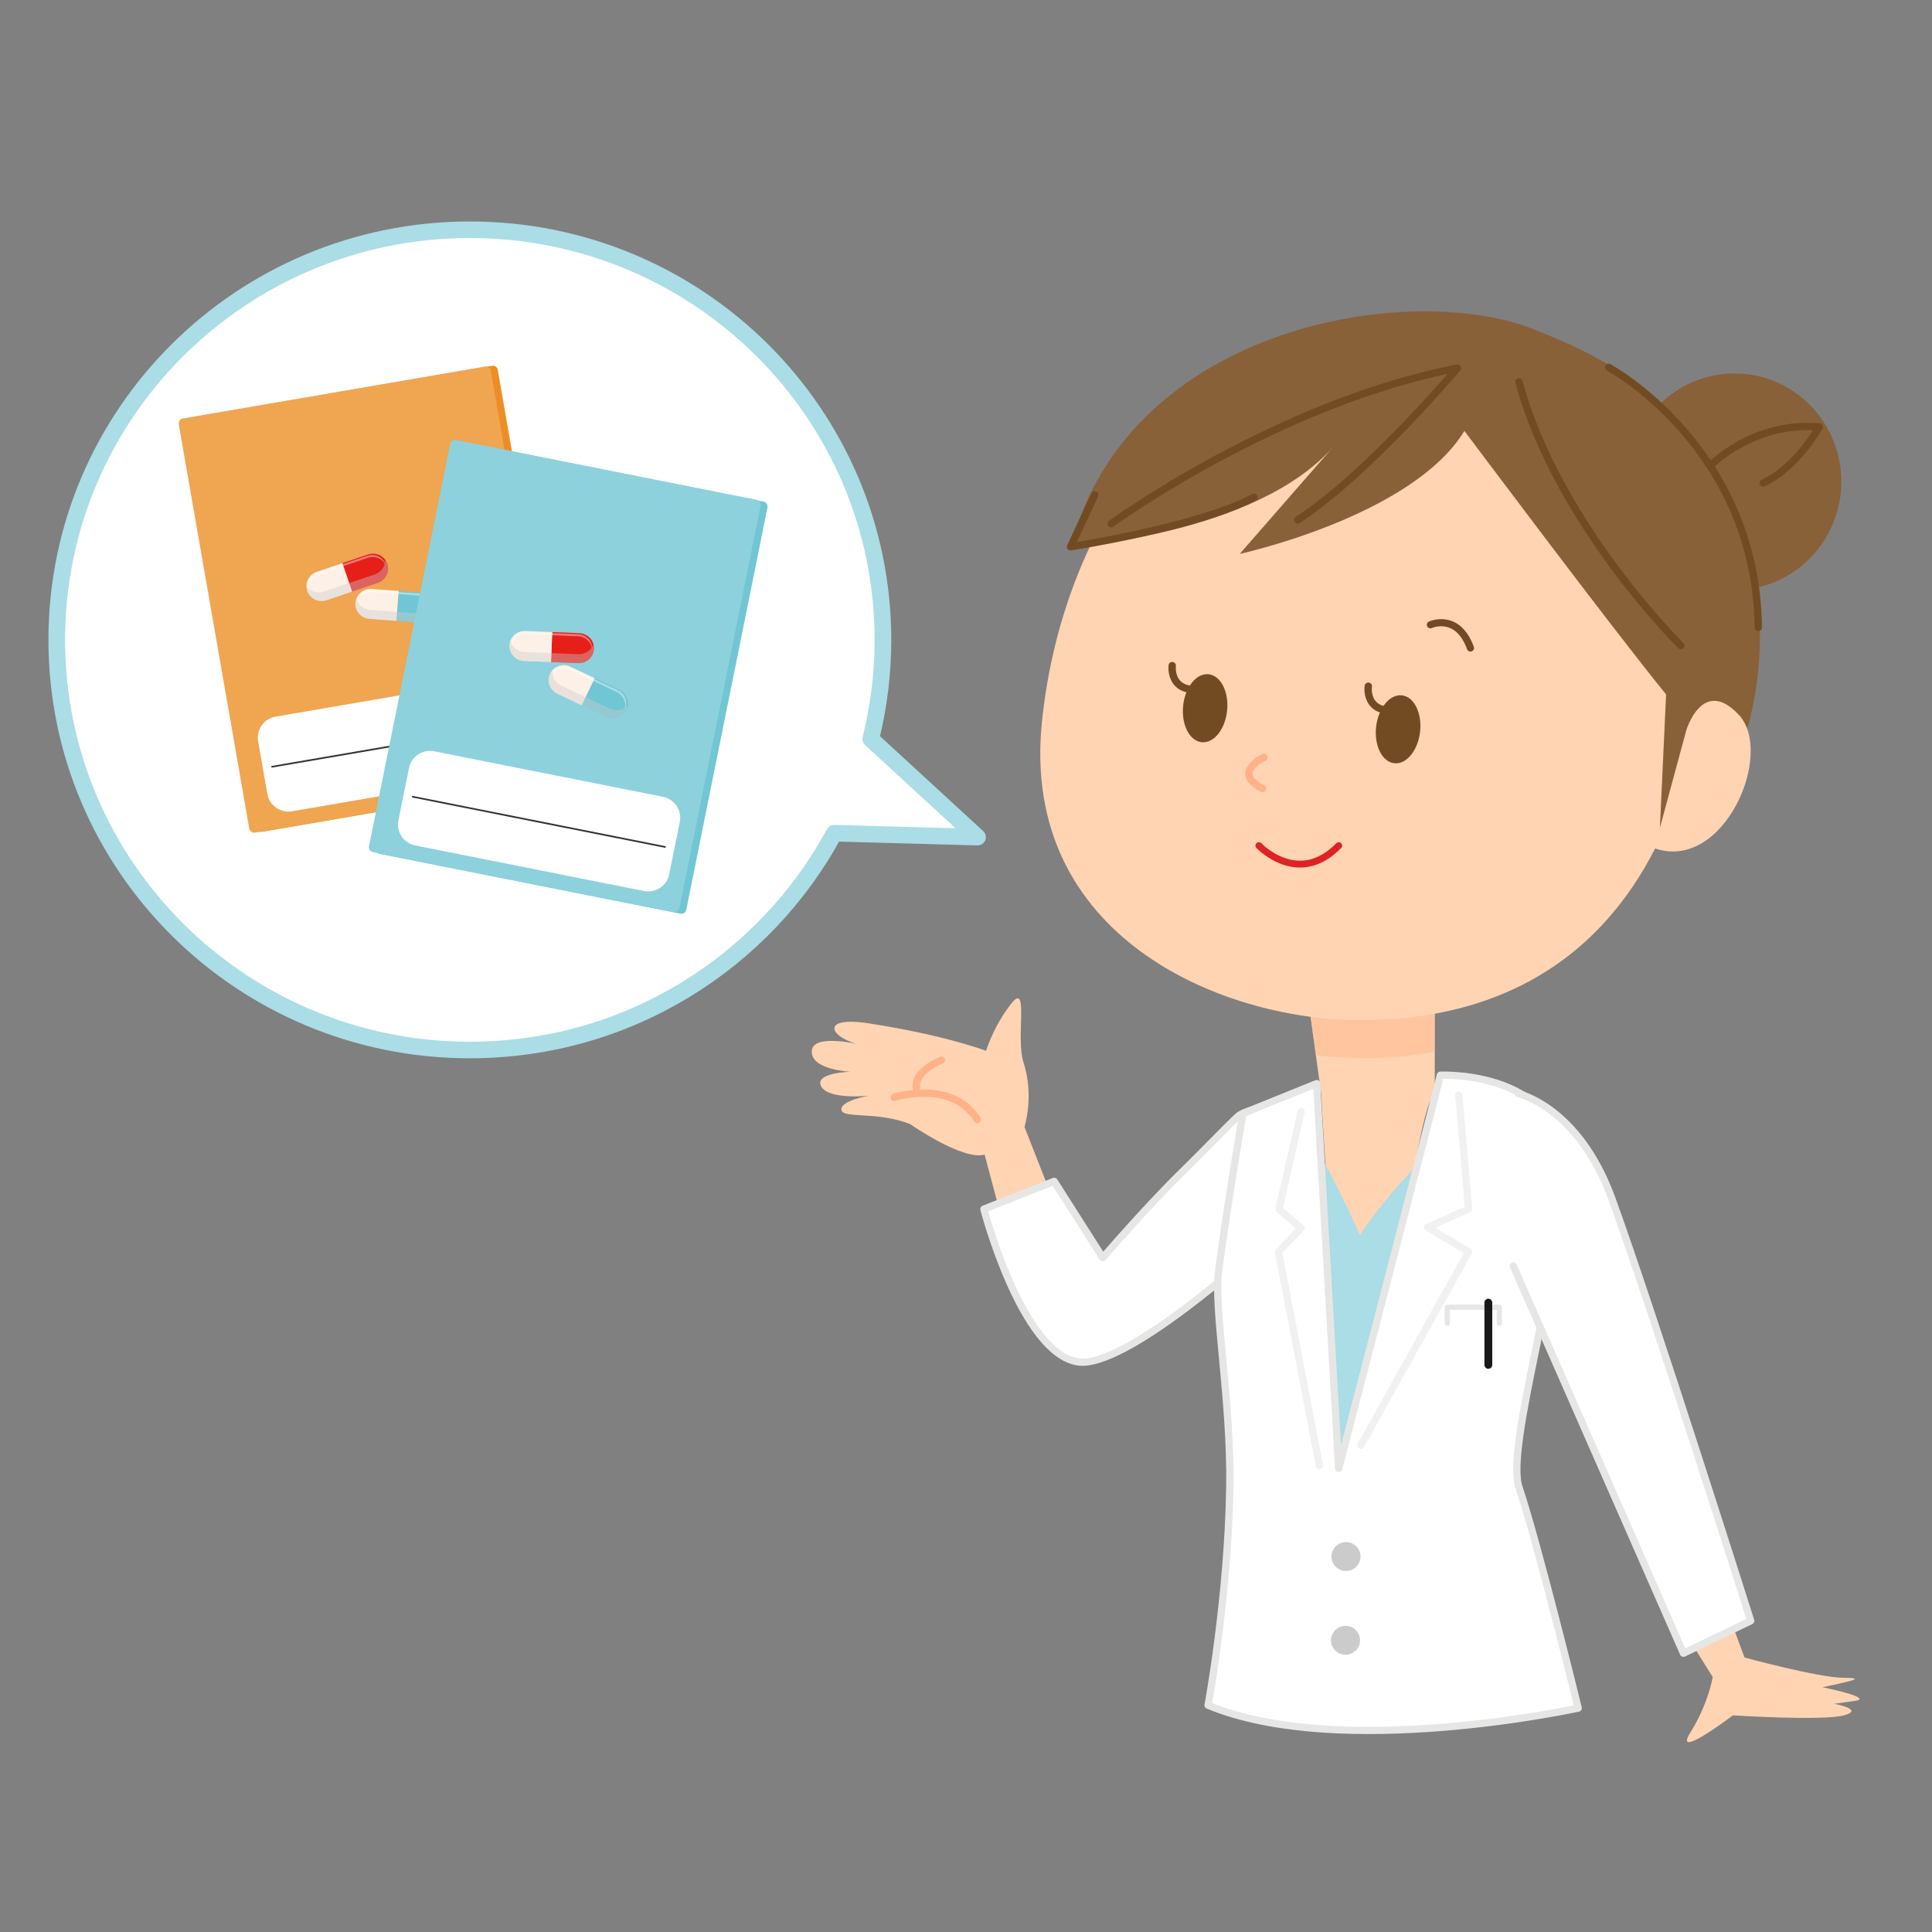<?xml version="1.0" encoding="UTF-8" standalone="no"?>
<!-- Created with Inkscape (http://www.inkscape.org/) -->

<svg
   xmlns:dc="http://purl.org/dc/elements/1.1/"
   xmlns:cc="http://creativecommons.org/ns#"
   xmlns:rdf="http://www.w3.org/1999/02/22-rdf-syntax-ns#"
   xmlns:svg="http://www.w3.org/2000/svg"
   xmlns="http://www.w3.org/2000/svg"
   xmlns:sodipodi="http://sodipodi.sourceforge.net/DTD/sodipodi-0.dtd"
   xmlns:inkscape="http://www.inkscape.org/namespaces/inkscape"
   width="210mm"
   height="210mm"
   viewBox="0 0 744.094 744.094"
   id="svg11260"
   version="1.1"
   inkscape:version="0.91 r13725"
   sodipodi:docname="medical-instructor.svg">
  <rect x="0" y="0" width="744.094" height="744.094" fill="#808080" stroke="none"/>
  <defs
     id="defs11262">
    <clipPath
       id="clipPath11282"
       clipPathUnits="userSpaceOnUse">
      <path
         inkscape:connector-curvature="0"
         id="path11284"
         d="m 0,1200 1600,0 L 1600,0 0,0 0,1200 Z" />
    </clipPath>
    <clipPath
       id="clipPath11346"
       clipPathUnits="userSpaceOnUse">
      <path
         inkscape:connector-curvature="0"
         id="path11348"
         d="m 314.693,898.896 53.307,0 0,-25.242 -53.307,0 0,25.242 z" />
    </clipPath>
    <clipPath
       id="clipPath11362"
       clipPathUnits="userSpaceOnUse">
      <path
         inkscape:connector-curvature="0"
         id="path11364"
         d="m 313.446,895.711 56.182,0 0,-28.655 -56.182,0 0,28.655 z" />
    </clipPath>
    <clipPath
       id="clipPath11386"
       clipPathUnits="userSpaceOnUse">
      <path
         inkscape:connector-curvature="0"
         id="path11388"
         d="m 348.462,874.657 55.469,0 0,-13.621 -55.469,0 0,13.621 z" />
    </clipPath>
    <clipPath
       id="clipPath11402"
       clipPathUnits="userSpaceOnUse">
      <path
         inkscape:connector-curvature="0"
         id="path11404"
         d="m 347.117,868.984 58.058,0 0,-17.085 -58.058,0 0,17.085 z" />
    </clipPath>
    <clipPath
       id="clipPath11474"
       clipPathUnits="userSpaceOnUse">
      <path
         inkscape:connector-curvature="0"
         id="path11476"
         d="m 454.402,845.519 55.543,0 0,-12.058 -55.543,0 0,12.058 z" />
    </clipPath>
    <clipPath
       id="clipPath11490"
       clipPathUnits="userSpaceOnUse">
      <path
         inkscape:connector-curvature="0"
         id="path11492"
         d="m 453.108,839.482 58.13,0 0,-15.482 -58.13,0 0,15.482 z" />
    </clipPath>
    <clipPath
       id="clipPath11514"
       clipPathUnits="userSpaceOnUse">
      <path
         inkscape:connector-curvature="0"
         id="path11516"
         d="m 481.893,821.614 51.473,0 0,-29.834 -51.473,0 0,29.834 z" />
    </clipPath>
    <clipPath
       id="clipPath11530"
       clipPathUnits="userSpaceOnUse">
      <path
         inkscape:connector-curvature="0"
         id="path11532"
         d="m 480.034,819.393 54.461,0 0,-33.542 -54.461,0 0,33.542 z" />
    </clipPath>
    <clipPath
       id="clipPath11590"
       clipPathUnits="userSpaceOnUse">
      <path
         inkscape:connector-curvature="0"
         id="path11592"
         d="m 1002.07,618.354 87.42,0 0,-68.04 -87.42,0 0,68.04 z" />
    </clipPath>
    <clipPath
       id="clipPath11642"
       clipPathUnits="userSpaceOnUse">
      <path
         inkscape:connector-curvature="0"
         id="path11644"
         d="m 1062.04,787.936 114.1,0 0,-114.107 -114.1,0 0,114.107 z" />
    </clipPath>
    <clipPath
       id="clipPath11646"
       clipPathUnits="userSpaceOnUse">
      <path
         inkscape:connector-curvature="0"
         id="path11648"
         d="m 1176.082,728.262 c 1.447,31.476 -22.895,58.165 -54.371,59.612 -31.476,1.448 -58.165,-22.895 -59.612,-54.371 -1.447,-31.476 22.896,-58.165 54.371,-59.612 31.476,-1.448 58.165,22.895 59.612,54.371" />
    </clipPath>
    <radialGradient
       id="radialGradient11654"
       spreadMethod="pad"
       gradientTransform="matrix(56.992,-2.619,-2.619,-56.992,1119.091,730.883)"
       gradientUnits="userSpaceOnUse"
       r="1"
       cy="0"
       cx="0"
       fy="0"
       fx="0">
      <stop
         id="stop11656"
         offset="0"
         style="stop-opacity:1;stop-color:#ffffff" />
      <stop
         id="stop11658"
         offset="1"
         style="stop-opacity:0;stop-color:#ffffff" />
    </radialGradient>
    <mask
       id="mask11660"
       height="1"
       width="1"
       y="0"
       x="0"
       maskUnits="userSpaceOnUse">
      <g
         id="g11662">
        <g
           id="g11664">
          <g
             id="g11666">
            <g
               id="g11668">
              <path
                 inkscape:connector-curvature="0"
                 id="path11670"
                 style="fill:url(#radialGradient11654);stroke:none"
                 d="m -32768,32767 65535,0 0,-65535 -65535,0 0,65535 z" />
            </g>
          </g>
        </g>
      </g>
    </mask>
    <radialGradient
       id="radialGradient11672"
       spreadMethod="pad"
       gradientTransform="matrix(56.992,-2.619,-2.619,-56.992,1119.091,730.883)"
       gradientUnits="userSpaceOnUse"
       r="1"
       cy="0"
       cx="0"
       fy="0"
       fx="0">
      <stop
         id="stop11674"
         offset="0"
         style="stop-opacity:1;stop-color:#ffb08c" />
      <stop
         id="stop11676"
         offset="1"
         style="stop-opacity:1;stop-color:#ffaa84" />
    </radialGradient>
    <clipPath
       id="clipPath11700"
       clipPathUnits="userSpaceOnUse">
      <path
         inkscape:connector-curvature="0"
         id="path11702"
         d="m 822.458,809.335 114.106,0 0,-114.106 -114.106,0 0,114.106 z" />
    </clipPath>
    <clipPath
       id="clipPath11704"
       clipPathUnits="userSpaceOnUse">
      <path
         inkscape:connector-curvature="0"
         id="path11706"
         d="m 936.503,749.662 c 1.447,31.475 -22.896,58.165 -54.372,59.612 -31.475,1.447 -58.165,-22.896 -59.612,-54.371 -1.447,-31.476 22.896,-58.165 54.371,-59.613 31.476,-1.447 58.165,22.896 59.613,54.372" />
    </clipPath>
    <radialGradient
       id="radialGradient11712"
       spreadMethod="pad"
       gradientTransform="matrix(56.992,-2.619,-2.619,-56.992,879.511,752.282)"
       gradientUnits="userSpaceOnUse"
       r="1"
       cy="0"
       cx="0"
       fy="0"
       fx="0">
      <stop
         id="stop11714"
         offset="0"
         style="stop-opacity:1;stop-color:#ffffff" />
      <stop
         id="stop11716"
         offset="1"
         style="stop-opacity:0;stop-color:#ffffff" />
    </radialGradient>
    <mask
       id="mask11718"
       height="1"
       width="1"
       y="0"
       x="0"
       maskUnits="userSpaceOnUse">
      <g
         id="g11720">
        <g
           id="g11722">
          <g
             id="g11724">
            <g
               id="g11726">
              <path
                 inkscape:connector-curvature="0"
                 id="path11728"
                 style="fill:url(#radialGradient11712);stroke:none"
                 d="m -32768,32767 65535,0 0,-65535 -65535,0 0,65535 z" />
            </g>
          </g>
        </g>
      </g>
    </mask>
    <radialGradient
       id="radialGradient11730"
       spreadMethod="pad"
       gradientTransform="matrix(56.992,-2.619,-2.619,-56.992,879.511,752.282)"
       gradientUnits="userSpaceOnUse"
       r="1"
       cy="0"
       cx="0"
       fy="0"
       fx="0">
      <stop
         id="stop11732"
         offset="0"
         style="stop-opacity:1;stop-color:#ffb08c" />
      <stop
         id="stop11734"
         offset="1"
         style="stop-opacity:1;stop-color:#ffaa84" />
    </radialGradient>
  </defs>
  <sodipodi:namedview
     id="base"
     pagecolor="#ffffff"
     bordercolor="#666666"
     borderopacity="1.0"
     inkscape:pageopacity="0.0"
     inkscape:pageshadow="2"
     inkscape:zoom="0.49497475"
     inkscape:cx="690.79646"
     inkscape:cy="398.16678"
     inkscape:document-units="px"
     inkscape:current-layer="layer1"
     showgrid="false"
     inkscape:window-width="1016"
     inkscape:window-height="661"
     inkscape:window-x="265"
     inkscape:window-y="85"
     inkscape:window-maximized="0" />
  <g
     inkscape:label="Calque 1"
     inkscape:groupmode="layer"
     id="layer1"
     transform="translate(0,-308.268)">
    <g
       transform="matrix(0.56,0,0,-0.556,-57.528,1021.821)"
       inkscape:label="publicdomainq-0013629ieeznd"
       id="g11276">
      <g
         id="g11278">
        <g
           clip-path="url(#clipPath11282)"
           id="g11280">
          <g
             transform="translate(775.03,703.477)"
             id="g11286">
            <path
               inkscape:connector-curvature="0"
               id="path11288"
               style="fill:#ffffff;fill-opacity:1;fill-rule:nonzero;stroke:none"
               d="m 0,0 -73.433,67.999 c 5.456,21.986 8.37,44.976 8.37,68.649 0,156.903 -127.195,284.098 -284.098,284.098 -156.904,0 -284.099,-127.195 -284.099,-284.098 0,-156.903 127.195,-284.098 284.099,-284.098 108.481,0 202.748,60.81 250.608,150.194 L 0,0 Z" />
          </g>
          <g
             transform="translate(775.03,703.477)"
             id="g11290">
            <path
               inkscape:connector-curvature="0"
               id="path11292"
               style="fill:none;stroke:#aadde5;stroke-width:11.466;stroke-linecap:round;stroke-linejoin:round;stroke-miterlimit:10;stroke-dasharray:none;stroke-opacity:1"
               d="m 0,0 -73.433,67.999 c 5.456,21.986 8.37,44.976 8.37,68.649 0,156.903 -127.195,284.098 -284.098,284.098 -156.904,0 -284.099,-127.195 -284.099,-284.098 0,-156.903 127.195,-284.098 284.099,-284.098 108.481,0 202.748,60.81 250.608,150.194 L 0,0 Z" />
          </g>
          <g
             transform="translate(490.747,743.139)"
             id="g11294">
            <path
               inkscape:connector-curvature="0"
               id="path11296"
               style="fill:#ec8e25;fill-opacity:1;fill-rule:nonzero;stroke:none"
               d="m 0,0 -207.784,-35.971 c -1.865,-0.323 -3.656,0.939 -3.979,2.805 l -48.485,280.069 c -0.323,1.866 0.939,3.656 2.805,3.979 l 207.783,35.972 c 1.866,0.323 3.657,-0.94 3.98,-2.805 L 2.805,3.979 C 3.128,2.114 1.866,0.323 0,0" />
          </g>
          <g
             transform="translate(485.921,742.586)"
             id="g11298">
            <path
               inkscape:connector-curvature="0"
               id="path11300"
               style="fill:#f0a551;fill-opacity:1;fill-rule:nonzero;stroke:none"
               d="m 0,0 -207.784,-35.971 c -1.865,-0.323 -3.656,0.939 -3.979,2.805 l -48.485,280.069 c -0.323,1.866 0.939,3.656 2.805,3.979 l 207.783,35.972 c 1.866,0.323 3.657,-0.94 3.98,-2.805 L 2.805,3.979 C 3.128,2.114 1.866,0.323 0,0" />
          </g>
          <g
             transform="translate(285.861,965.137)"
             id="g11302" />
          <g
             transform="translate(285.861,965.137)"
             id="g11306" />
          <g
             transform="translate(323.859,962.966)"
             id="g11310" />
          <g
             transform="translate(323.859,962.966)"
             id="g11314" />
          <g
             transform="translate(338.436,979.838)"
             id="g11318" />
          <g
             transform="translate(338.436,979.838)"
             id="g11322" />
          <g
             transform="translate(397.446,976.58)"
             id="g11326" />
          <g
             transform="translate(397.446,976.58)"
             id="g11330" />
          <g
             transform="translate(355.697,899.253)"
             id="g11334">
            <path
               inkscape:connector-curvature="0"
               id="path11336"
               style="fill:#e61f19;fill-opacity:1;fill-rule:nonzero;stroke:none"
               d="m 0,0 -17.529,-5.984 6.716,-19.677 17.53,5.984 c 5.542,1.892 8.567,7.723 6.675,13.264 C 11.5,-0.87 5.542,1.892 0,0" />
          </g>
          <g
             transform="translate(320.723,887.315)"
             id="g11338">
            <path
               inkscape:connector-curvature="0"
               id="path11340"
               style="fill:#fdf0e6;fill-opacity:1;fill-rule:nonzero;stroke:none"
               d="m 0,0 c -5.542,-1.892 -8.568,-7.721 -6.676,-13.264 1.892,-5.54 7.851,-8.305 13.393,-6.413 L 24.161,-13.722 17.445,5.955 0,0 Z" />
          </g>
          <g
             id="g11342">
            <g
               id="g11344" />
            <g
               id="g11350">
              <g
                 style="opacity:0.4"
                 id="g11352"
                 clip-path="url(#clipPath11346)">
                <g
                   id="g11354"
                   transform="translate(322.208,885.509)">
                  <path
                     inkscape:connector-curvature="0"
                     id="path11356"
                     style="fill:#ffffff;fill-opacity:1;fill-rule:nonzero;stroke:none"
                     d="m 0,0 16.71,5.704 16.711,5.704 c 4.964,1.695 10.231,-0.377 12.371,-5.044 -0.077,0.332 -0.02,0.224 -0.132,0.553 -1.808,5.296 -7.415,7.68 -12.71,5.872 L 16.239,7.085 -0.471,1.381 c -5.296,-1.808 -8.328,-6.969 -6.52,-12.264 0.113,-0.33 0.245,-0.662 0.388,-0.972 C -7.764,-6.853 -4.966,-1.695 0,0" />
                </g>
              </g>
            </g>
          </g>
          <g
             id="g11358">
            <g
               id="g11360" />
            <g
               id="g11366">
              <g
                 style="opacity:0.4"
                 id="g11368"
                 clip-path="url(#clipPath11362)">
                <g
                   id="g11370"
                   transform="translate(360.411,885.445)">
                  <path
                     inkscape:connector-curvature="0"
                     id="path11372"
                     style="fill:#cbcbcb;fill-opacity:1;fill-rule:nonzero;stroke:none"
                     d="m 0,0 -17.651,-6.025 -17.323,-5.913 c -4.53,-1.546 -9.346,0.044 -11.99,3.712 0.033,-1.01 0.221,-2.054 0.566,-3.066 1.891,-5.541 7.885,-8.407 13.427,-6.515 l 17.324,5.914 17.65,6.024 C 7.545,-3.977 10.541,1.941 8.65,7.481 8.304,8.494 7.81,9.447 7.219,10.267 7.369,5.747 4.53,1.546 0,0" />
                </g>
              </g>
            </g>
          </g>
          <g
             transform="translate(395.39,872.659)"
             id="g11374">
            <path
               inkscape:connector-curvature="0"
               id="path11376"
               style="fill:#71c6d4;fill-opacity:1;fill-rule:nonzero;stroke:none"
               d="m 0,0 -18.496,1.382 -1.549,-20.734 18.496,-1.382 C 4.29,-21.17 9.362,-16.995 9.799,-11.157 10.235,-5.316 5.84,-0.436 0,0" />
          </g>
          <g
             transform="translate(358.538,875.413)"
             id="g11378">
            <path
               inkscape:connector-curvature="0"
               id="path11380"
               style="fill:#fdf0e6;fill-opacity:1;fill-rule:nonzero;stroke:none"
               d="m 0,0 c -5.84,0.436 -10.911,-3.736 -11.348,-9.577 -0.436,-5.838 3.959,-10.721 9.799,-11.157 L 16.807,-22.105 18.356,-1.372 0,0 Z" />
          </g>
          <g
             id="g11382">
            <g
               id="g11384" />
            <g
               id="g11390">
              <g
                 style="opacity:0.4"
                 id="g11392"
                 clip-path="url(#clipPath11386)">
                <g
                   id="g11394"
                   transform="translate(359.194,873.169)">
                  <path
                     inkscape:connector-curvature="0"
                     id="path11396"
                     style="fill:#ffffff;fill-opacity:1;fill-rule:nonzero;stroke:none"
                     d="m 0,0 17.608,-1.316 17.608,-1.315 c 5.232,-0.391 9.261,-4.369 9.396,-9.502 0.06,0.336 0.071,0.216 0.097,0.563 0.417,5.581 -3.804,9.977 -9.384,10.394 L 17.716,0.139 0.109,1.455 c -5.58,0.417 -10.395,-3.144 -10.812,-8.724 -0.026,-0.347 -0.034,-0.702 -0.025,-1.044 C -9.832,-3.257 -5.232,0.391 0,0" />
                </g>
              </g>
            </g>
          </g>
          <g
             id="g11398">
            <g
               id="g11400" />
            <g
               id="g11406">
              <g
                 style="opacity:0.4"
                 id="g11408"
                 clip-path="url(#clipPath11402)">
                <g
                   id="g11410"
                   transform="translate(394.253,858.113)">
                  <path
                     inkscape:connector-curvature="0"
                     id="path11412"
                     style="fill:#cbcbcb;fill-opacity:1;fill-rule:nonzero;stroke:none"
                     d="m 0,0 -18.599,1.39 -18.254,1.363 c -4.773,0.357 -8.578,3.705 -9.57,8.118 -0.365,-0.942 -0.603,-1.974 -0.682,-3.04 -0.437,-5.839 3.951,-10.825 9.79,-11.261 l 18.254,-1.364 18.599,-1.39 c 5.84,-0.436 10.918,3.825 11.354,9.663 0.08,1.067 0,2.14 -0.222,3.126 C 9.033,2.389 4.773,-0.357 0,0" />
                </g>
              </g>
            </g>
          </g>
          <g
             transform="translate(461.782,748.784)"
             id="g11414">
            <path
               inkscape:connector-curvature="0"
               id="path11416"
               style="fill:#ffffff;fill-opacity:1;fill-rule:nonzero;stroke:none"
               d="m 0,0 -158.215,-27.39 c -7.958,-1.378 -15.597,4.006 -16.975,11.964 l -6.338,36.613 c -1.378,7.958 4.006,15.597 11.964,16.974 l 158.216,27.39 C -3.39,66.929 4.248,61.545 5.626,53.587 L 11.964,16.974 C 13.342,9.016 7.958,1.378 0,0" />
          </g>
          <g
             transform="translate(289.436,752.184)"
             id="g11418">
            <path
               inkscape:connector-curvature="0"
               id="path11420"
               style="fill:none;stroke:#323333;stroke-width:1.145;stroke-linecap:butt;stroke-linejoin:miter;stroke-miterlimit:10;stroke-dasharray:none;stroke-opacity:1"
               d="M 0,0 175.191,30.329" />
          </g>
          <g
             transform="translate(570.661,650.453)"
             id="g11422">
            <path
               inkscape:connector-curvature="0"
               id="path11424"
               style="fill:#71c6d4;fill-opacity:1;fill-rule:nonzero;stroke:none"
               d="m 0,0 -206.763,41.438 c -1.856,0.372 -3.071,2.195 -2.699,4.052 l 55.854,278.693 c 0.372,1.857 2.195,3.071 4.052,2.699 L 57.206,285.444 c 1.857,-0.372 3.071,-2.195 2.699,-4.051 L 4.052,2.699 C 3.68,0.842 1.856,-0.372 0,0" />
          </g>
          <g
             transform="translate(565.96,651.678)"
             id="g11426">
            <path
               inkscape:connector-curvature="0"
               id="path11428"
               style="fill:#8dd1dd;fill-opacity:1;fill-rule:nonzero;stroke:none"
               d="m 0,0 -206.763,41.438 c -1.856,0.372 -3.071,2.195 -2.699,4.052 l 55.854,278.693 c 0.372,1.857 2.195,3.071 4.052,2.699 L 57.206,285.444 c 1.857,-0.372 3.071,-2.195 2.699,-4.051 L 4.052,2.699 C 3.68,0.842 1.856,-0.372 0,0" />
          </g>
          <g
             transform="translate(459.696,931.43)"
             id="g11430" />
          <g
             transform="translate(459.696,931.43)"
             id="g11434" />
          <g
             transform="translate(494.35,915.693)"
             id="g11438" />
          <g
             transform="translate(494.35,915.693)"
             id="g11442" />
          <g
             transform="translate(514.034,926.168)"
             id="g11446" />
          <g
             transform="translate(514.034,926.168)"
             id="g11450" />
          <g
             transform="translate(567.891,901.833)"
             id="g11454" />
          <g
             transform="translate(567.891,901.833)"
             id="g11458" />
          <g
             transform="translate(501.05,844.784)"
             id="g11462">
            <path
               inkscape:connector-curvature="0"
               id="path11464"
               style="fill:#e61f19;fill-opacity:1;fill-rule:nonzero;stroke:none"
               d="m 0,0 -18.508,0.746 -0.837,-20.775 18.508,-0.746 c 5.851,-0.236 10.777,4.111 11.012,9.961 C 10.411,-4.962 5.851,-0.236 0,0" />
          </g>
          <g
             transform="translate(464.125,846.271)"
             id="g11466">
            <path
               inkscape:connector-curvature="0"
               id="path11468"
               style="fill:#fdf0e6;fill-opacity:1;fill-rule:nonzero;stroke:none"
               d="m 0,0 c -5.851,0.236 -10.777,-4.108 -11.012,-9.961 -0.236,-5.85 4.324,-10.578 10.175,-10.814 L 17.581,-21.517 18.418,-0.742 0,0 Z" />
          </g>
          <g
             id="g11470">
            <g
               id="g11472" />
            <g
               id="g11478">
              <g
                 style="opacity:0.4"
                 id="g11480"
                 clip-path="url(#clipPath11474)">
                <g
                   id="g11482"
                   transform="translate(464.858,844.051)">
                  <path
                     inkscape:connector-curvature="0"
                     id="path11484"
                     style="fill:#ffffff;fill-opacity:1;fill-rule:nonzero;stroke:none"
                     d="m 0,0 17.642,-0.711 17.644,-0.711 c 5.241,-0.211 9.406,-4.043 9.717,-9.169 0.048,0.339 0.062,0.217 0.076,0.564 0.226,5.592 -4.143,9.838 -9.734,10.063 L 17.701,0.747 0.059,1.458 c -5.591,0.225 -10.281,-3.494 -10.506,-9.085 -0.014,-0.348 -0.01,-0.705 0.01,-1.046 C -9.714,-3.59 -5.243,0.211 0,0" />
                </g>
              </g>
            </g>
          </g>
          <g
             id="g11486">
            <g
               id="g11488" />
            <g
               id="g11494">
              <g
                 style="opacity:0.4"
                 id="g11496"
                 clip-path="url(#clipPath11490)">
                <g
                   id="g11498"
                   transform="translate(500.463,830.205)">
                  <path
                     inkscape:connector-curvature="0"
                     id="path11500"
                     style="fill:#cbcbcb;fill-opacity:1;fill-rule:nonzero;stroke:none"
                     d="m 0,0 -18.635,0.751 -18.291,0.737 c -4.782,0.192 -8.699,3.413 -9.842,7.789 -0.333,-0.954 -0.535,-1.996 -0.578,-3.064 -0.236,-5.85 4.32,-10.686 10.171,-10.921 l 18.29,-0.737 18.635,-0.751 C 5.602,-6.432 10.531,-1.994 10.767,3.856 10.81,4.925 10.693,5.992 10.437,6.97 8.946,2.7 4.783,-0.193 0,0" />
                </g>
              </g>
            </g>
          </g>
          <g
             transform="translate(528.471,805.658)"
             id="g11502">
            <path
               inkscape:connector-curvature="0"
               id="path11504"
               style="fill:#71c6d4;fill-opacity:1;fill-rule:nonzero;stroke:none"
               d="m 0,0 -16.751,7.964 -8.927,-18.778 16.751,-7.964 c 5.288,-2.514 11.525,-0.451 14.039,4.837 C 7.627,-8.652 5.289,-2.514 0,0" />
          </g>
          <g
             transform="translate(495.096,821.525)"
             id="g11506">
            <path
               inkscape:connector-curvature="0"
               id="path11508"
               style="fill:#fdf0e6;fill-opacity:1;fill-rule:nonzero;stroke:none"
               d="m 0,0 c -5.289,2.514 -11.524,0.453 -14.039,-4.836 -2.514,-5.288 -0.177,-11.427 5.112,-13.942 L 7.697,-26.681 16.624,-7.904 0,0 Z" />
          </g>
          <g
             id="g11510">
            <g
               id="g11512" />
            <g
               id="g11518">
              <g
                 style="opacity:0.4"
                 id="g11520"
                 clip-path="url(#clipPath11514)">
                <g
                   id="g11522"
                   transform="translate(494.898,819.196)">
                  <path
                     inkscape:connector-curvature="0"
                     id="path11524"
                     style="fill:#ffffff;fill-opacity:1;fill-rule:nonzero;stroke:none"
                     d="m 0,0 15.946,-7.581 15.948,-7.582 c 4.737,-2.252 7.06,-7.417 5.333,-12.253 0.177,0.293 0.144,0.177 0.293,0.491 2.403,5.054 0.054,10.677 -5,13.08 L 16.573,-6.263 0.626,1.318 c -5.053,2.402 -10.829,0.819 -13.231,-4.234 -0.15,-0.315 -0.285,-0.643 -0.4,-0.965 C -10.345,0.511 -4.739,2.253 0,0" />
                </g>
              </g>
            </g>
          </g>
          <g
             id="g11526">
            <g
               id="g11528" />
            <g
               id="g11534">
              <g
                 style="opacity:0.4"
                 id="g11536"
                 clip-path="url(#clipPath11530)">
                <g
                   id="g11538"
                   transform="translate(522.161,792.502)">
                  <path
                     inkscape:connector-curvature="0"
                     id="path11540"
                     style="fill:#cbcbcb;fill-opacity:1;fill-rule:nonzero;stroke:none"
                     d="m 0,0 -16.844,8.008 -16.532,7.859 c -4.322,2.055 -6.662,6.551 -5.995,11.024 -0.681,-0.746 -1.275,-1.623 -1.734,-2.589 -2.514,-5.287 -0.222,-11.521 5.067,-14.035 L -19.506,2.407 -2.662,-5.6 C 2.626,-8.115 8.9,-5.974 11.414,-0.686 11.873,0.28 12.185,1.31 12.335,2.31 9.287,-1.032 4.323,-2.055 0,0" />
                </g>
              </g>
            </g>
          </g>
          <g
             transform="translate(545.685,666.17)"
             id="g11542">
            <path
               inkscape:connector-curvature="0"
               id="path11544"
               style="fill:#ffffff;fill-opacity:1;fill-rule:nonzero;stroke:none"
               d="m 0,0 -157.438,31.552 c -7.919,1.588 -13.1,9.365 -11.513,17.284 l 7.302,36.433 c 1.587,7.919 9.365,13.1 17.284,11.513 L 13.073,65.229 C 20.992,63.642 26.172,55.865 24.585,47.946 L 17.284,11.513 C 15.697,3.594 7.919,-1.587 0,0" />
          </g>
          <g
             transform="translate(386.18,731.538)"
             id="g11546">
            <path
               inkscape:connector-curvature="0"
               id="path11548"
               style="fill:none;stroke:#323333;stroke-width:1.145;stroke-linecap:butt;stroke-linejoin:miter;stroke-miterlimit:10;stroke-dasharray:none;stroke-opacity:1"
               d="M 0,0 174.33,-34.938" />
          </g>
          <g
             transform="translate(829.458,445.901)"
             id="g11550">
            <path
               inkscape:connector-curvature="0"
               id="path11552"
               style="fill:#ffd4b3;fill-opacity:1;fill-rule:nonzero;stroke:none"
               d="m 0,0 -22.148,56.853 c 0,0 6.842,21.421 -0.678,44.76 -5.483,17.019 4.024,56.435 -8.347,40.699 -12.372,-15.737 -17.375,-32.77 -17.375,-32.77 0,0 -27.518,10.766 -80.682,19.045 -35.79,5.573 -25.944,-11.422 -3.416,-15.26 0,0 -35.158,9.175 -35.782,-3.963 -0.623,-13.139 26.648,-14.281 26.648,-14.281 0,0 -25.29,-0.66 -20.153,-10.173 5.137,-9.513 32.965,-6.409 32.965,-6.409 0,0 -19.762,-3.301 -19.082,-9.744 0.68,-6.442 24.216,-0.778 47.31,-9.984 0,0 36.231,-25.476 51.177,-21.102 L -32.464,-27.008 0,0 Z" />
          </g>
          <g
             transform="translate(717.711,523.203)"
             id="g11554">
            <path
               inkscape:connector-curvature="0"
               id="path11556"
               style="fill:none;stroke:#ffb288;stroke-width:5.071;stroke-linecap:round;stroke-linejoin:round;stroke-miterlimit:10;stroke-dasharray:none;stroke-opacity:1"
               d="M 0,0 C 0,0 39.331,12.92 57.159,-15.304" />
          </g>
          <g
             transform="translate(750.185,548.968)"
             id="g11558">
            <path
               inkscape:connector-curvature="0"
               id="path11560"
               style="fill:none;stroke:#ffb288;stroke-width:5.071;stroke-linecap:round;stroke-linejoin:round;stroke-miterlimit:10;stroke-dasharray:none;stroke-opacity:1"
               d="M 0,0 C 0,0 -18.643,-7.046 -17.226,-19.127" />
          </g>
          <g
             transform="translate(1286.265,179.327)"
             id="g11562">
            <path
               inkscape:connector-curvature="0"
               id="path11564"
               style="fill:#ffd4b3;fill-opacity:1;fill-rule:nonzero;stroke:none"
               d="m 0,0 16.253,-44.108 c 0,0 51.109,-14.069 68.383,-14.069 17.274,0 1.274,-3.034 -14.726,-6.517 0,0 36.38,-7.483 22.19,-9.483 l -14.19,-2 c 0,0 21.452,-4 6.726,-8 -14.726,-4 -76.383,0 -76.383,0 0,0 -41.778,-32 -29.3,-12 12.479,20 15.434,38.516 15.434,38.516 L -33.95,-11.888 0,0 Z" />
          </g>
          <g
             transform="translate(1002.067,593.293)"
             id="g11566">
            <path
               inkscape:connector-curvature="0"
               id="path11568"
               style="fill:#ffd4b3;fill-opacity:1;fill-rule:nonzero;stroke:none"
               d="m 0,0 9.316,-67.378 c 0,0 10.14,-210.242 29.283,-212.28 13.973,-1.487 35.133,202.523 48.828,212.507 l 0,90.358 L 0,0 Z" />
          </g>
          <g
             transform="translate(1002.121,495.986)"
             id="g11570">
            <path
               inkscape:connector-curvature="0"
               id="path11572"
               style="fill:#aadde5;fill-opacity:1;fill-rule:nonzero;stroke:none"
               d="M 0,0 21.313,-253.835 98.151,3.384 c 0,0 -42.569,-39.778 -62.171,-71.701 0,0 -20,46.482 -35.98,68.317" />
          </g>
          <g
             transform="translate(968.554,515.567)"
             id="g11574">
            <path
               inkscape:connector-curvature="0"
               id="path11576"
               style="fill:#ffffff;fill-opacity:1;fill-rule:nonzero;stroke:#e6e6e5;stroke-width:5;stroke-linecap:round;stroke-linejoin:round;stroke-miterlimit:10;stroke-dasharray:none;stroke-opacity:1"
               d="m 0,0 c 0,0 -10.687,-2.066 -14.336,-5.443 -7.631,-7.059 -23.843,-24.231 -37.976,-38.131 -24.772,-24.363 -55.066,-59.842 -55.066,-59.842 l -33.441,52.913 -48.324,-19.243 c 0,0 25.765,-99.672 64.6,-105.816 32.399,-5.127 121.239,76.256 121.239,76.256" />
          </g>
          <g
             transform="translate(1008.261,532.759)"
             id="g11578">
            <path
               inkscape:connector-curvature="0"
               id="path11580"
               style="fill:#ffffff;fill-opacity:1;fill-rule:nonzero;stroke:none"
               d="m 0,0 15.173,-266.608 c 0,0 66.06,255.992 69.922,272.439 0,0 86.819,4.004 84.958,-69.082 -1.647,-64.688 -40.298,-188.5 -30.925,-216.357 12.786,-38 40.754,-153 40.754,-153 0,0 -163.67,-36.104 -254.556,2 0,0 13.761,74.461 14.935,150.999 0.936,61.049 -11.229,123.418 -7.657,150.377 6.511,49.15 16.695,108.565 16.695,108.565 L 0,0 Z" />
          </g>
          <g
             transform="translate(1008.261,532.759)"
             id="g11582">
            <path
               inkscape:connector-curvature="0"
               id="path11584"
               style="fill:none;stroke:#e6e6e5;stroke-width:5;stroke-linecap:round;stroke-linejoin:round;stroke-miterlimit:10;stroke-dasharray:none;stroke-opacity:1"
               d="m 0,0 15.173,-266.608 c 0,0 66.06,255.992 69.922,272.439 0,0 86.819,4.004 84.958,-69.082 -1.647,-64.688 -40.298,-188.5 -30.925,-216.357 12.786,-38 40.754,-153 40.754,-153 0,0 -163.67,-36.104 -254.556,2 0,0 13.761,74.461 14.935,150.999 0.936,61.049 -11.229,123.418 -7.657,150.377 6.511,49.15 16.695,108.565 16.695,108.565 L 0,0 Z" />
          </g>
          <g
             id="g11586">
            <g
               id="g11588" />
            <g
               id="g11594">
              <g
                 style="opacity:0.46"
                 id="g11596"
                 clip-path="url(#clipPath11590)">
                <g
                   id="g11598"
                   transform="translate(1002.067,595.146)">
                  <path
                     inkscape:connector-curvature="0"
                     id="path11600"
                     style="fill:#ffb288;fill-opacity:1;fill-rule:nonzero;stroke:none"
                     d="m 0,0 5.635,-42.8 c 11.954,-1.374 23.844,-2.028 34.831,-2.032 16.6,-0.007 31.587,1.647 46.961,4.661 l 0,63.379 L 0,0 Z" />
                </g>
              </g>
            </g>
          </g>
          <g
             transform="translate(1369.012,946.274)"
             id="g11602">
            <path
               inkscape:connector-curvature="0"
               id="path11604"
               style="fill:#886138;fill-opacity:1;fill-rule:nonzero;stroke:none"
               d="m 0,0 c 1.903,41.392 -29.458,76.459 -70.048,78.325 -40.59,1.867 -75.037,-30.175 -76.94,-71.567 -1.904,-41.391 29.458,-76.459 70.048,-78.325 C -36.351,-73.433 -1.903,-41.392 0,0" />
          </g>
          <g
             transform="translate(925.467,1007.388)"
             id="g11606">
            <path
               inkscape:connector-curvature="0"
               id="path11608"
               style="fill:#ffd4b3;fill-opacity:1;fill-rule:nonzero;stroke:none"
               d="M 0,0 C 0,0 -90.989,-75.246 -106.138,-224.063 -121.286,-372.88 17.324,-430.285 111.403,-430.648 247.716,-431.174 305.567,-347.494 329.719,-278.2 361.587,-186.765 306.748,107.722 0,0" />
          </g>
          <g
             transform="translate(1156.681,1055.605)"
             id="g11610">
            <path
               inkscape:connector-curvature="0"
               id="path11612"
               style="fill:#886138;fill-opacity:1;fill-rule:nonzero;stroke:none"
               d="m 0,0 c -83.78,33.013 -276.938,3.206 -317.67,-150.963 0,0 127.76,8.228 180.919,69.529 l -64.569,-74.498 c 0,0 118.58,25.943 154.53,85.203 0,0 101.477,-136.596 138.696,-182.518 l -4.32,-93.948 37.416,77.249 14.047,-33.291 c 0,0 28.815,64.843 12.311,135.284 C 124.936,-55.172 53.271,-20.991 0,0" />
          </g>
          <g
             transform="translate(946.698,791.324)"
             id="g11614">
            <path
               inkscape:connector-curvature="0"
               id="path11616"
               style="fill:#734b23;fill-opacity:1;fill-rule:nonzero;stroke:none"
               d="M 0,0 C 1.255,13.009 -4.508,24.209 -12.87,25.016 -21.234,25.822 -29.03,15.93 -30.285,2.921 -31.54,-10.088 -25.777,-21.288 -17.414,-22.094 -9.051,-22.901 -1.255,-13.009 0,0" />
          </g>
          <g
             transform="translate(908.927,822.308)"
             id="g11618">
            <path
               inkscape:connector-curvature="0"
               id="path11620"
               style="fill:none;stroke:#734b23;stroke-width:5.071;stroke-linecap:round;stroke-linejoin:round;stroke-miterlimit:10;stroke-dasharray:none;stroke-opacity:1"
               d="M 0,0 C 0,0 -1.878,-15.028 13.265,-16.488" />
          </g>
          <g
             transform="translate(1079.395,776.501)"
             id="g11622">
            <path
               inkscape:connector-curvature="0"
               id="path11624"
               style="fill:#734b23;fill-opacity:1;fill-rule:nonzero;stroke:none"
               d="m 0,0 c 1.447,12.989 -4.15,24.273 -12.5,25.203 -8.35,0.93 -16.292,-8.846 -17.739,-21.835 -1.446,-12.99 4.15,-24.273 12.501,-25.203 C -9.388,-22.765 -1.446,-12.989 0,0" />
          </g>
          <g
             transform="translate(1043.776,808.011)"
             id="g11626">
            <path
               inkscape:connector-curvature="0"
               id="path11628"
               style="fill:none;stroke:#734b23;stroke-width:5.071;stroke-linecap:round;stroke-linejoin:round;stroke-miterlimit:10;stroke-dasharray:none;stroke-opacity:1"
               d="M 0,0 C 0,0 -2.222,-14.967 12.897,-16.651" />
          </g>
          <g
             transform="translate(1262.505,777.568)"
             id="g11630">
            <path
               inkscape:connector-curvature="0"
               id="path11632"
               style="fill:#ffd4b3;fill-opacity:1;fill-rule:nonzero;stroke:none"
               d="M 0,0 C 0,0 11.143,37.456 36.048,10.7 60.953,-16.056 25.737,-98.712 -21.978,-81.746" />
          </g>
          <g
             transform="translate(972.066,758.764)"
             id="g11634">
            <path
               inkscape:connector-curvature="0"
               id="path11636"
               style="fill:none;stroke:#ffb288;stroke-width:5.071;stroke-linecap:round;stroke-linejoin:round;stroke-miterlimit:10;stroke-dasharray:none;stroke-opacity:1"
               d="M 0,0 C 0,0 -22.604,-10.331 -0.998,-21.708" />
          </g>
          <g
             id="g11638">
            <g
               id="g11640" />
            <g
               id="g11678">
              <g
                 style="opacity:0.61"
                 id="g11680"
                 clip-path="url(#clipPath11642)">
                <g
                   id="g11682">
                  <g
                     id="g11684"
                     clip-path="url(#clipPath11646)">
                    <g
                       id="g11686">
                      <g
                         id="g11688" />
                      <g
                         id="g11690"
                         mask="url(#mask11660)">
                        <g
                           id="g11692">
                          <path
                             inkscape:connector-curvature="0"
                             id="path11694"
                             style="fill:url(#radialGradient11672);stroke:none"
                             d="m 1176.082,728.262 c 1.447,31.476 -22.895,58.165 -54.371,59.612 -31.476,1.448 -58.165,-22.895 -59.612,-54.371 -1.447,-31.476 22.896,-58.165 54.371,-59.612 31.476,-1.448 58.165,22.895 59.612,54.371" />
                        </g>
                      </g>
                    </g>
                  </g>
                </g>
              </g>
            </g>
          </g>
          <g
             id="g11696">
            <g
               id="g11698" />
            <g
               id="g11736">
              <g
                 style="opacity:0.61"
                 id="g11738"
                 clip-path="url(#clipPath11700)">
                <g
                   id="g11740">
                  <g
                     id="g11742"
                     clip-path="url(#clipPath11704)">
                    <g
                       id="g11744">
                      <g
                         id="g11746" />
                      <g
                         id="g11748"
                         mask="url(#mask11718)">
                        <g
                           id="g11750">
                          <path
                             inkscape:connector-curvature="0"
                             id="path11752"
                             style="fill:url(#radialGradient11730);stroke:none"
                             d="m 936.503,749.662 c 1.447,31.475 -22.896,58.165 -54.372,59.612 -31.475,1.447 -58.165,-22.896 -59.612,-54.371 -1.447,-31.476 22.896,-58.165 54.371,-59.613 31.476,-1.447 58.165,22.896 59.613,54.372" />
                        </g>
                      </g>
                    </g>
                  </g>
                </g>
              </g>
            </g>
          </g>
          <g
             transform="translate(866.914,920.581)"
             id="g11754">
            <path
               inkscape:connector-curvature="0"
               id="path11756"
               style="fill:none;stroke:#734b23;stroke-width:5.071;stroke-linecap:round;stroke-linejoin:round;stroke-miterlimit:10;stroke-dasharray:none;stroke-opacity:1"
               d="m 0,0 c 0,0 113.927,83.527 238.164,107.818 0,0 -61.131,-73.207 -109.814,-105.169" />
          </g>
          <g
             transform="translate(855.666,940.531)"
             id="g11758">
            <path
               inkscape:connector-curvature="0"
               id="path11760"
               style="fill:none;stroke:#734b23;stroke-width:5.071;stroke-linecap:round;stroke-linejoin:round;stroke-miterlimit:10;stroke-dasharray:none;stroke-opacity:1"
               d="m 0,0 -16.655,-35.889 c 0,0 86.773,13.333 126.239,34.27" />
          </g>
          <g
             transform="translate(1258.697,836.133)"
             id="g11762">
            <path
               inkscape:connector-curvature="0"
               id="path11764"
               style="fill:none;stroke:#734b23;stroke-width:5.071;stroke-linecap:round;stroke-linejoin:round;stroke-miterlimit:10;stroke-dasharray:none;stroke-opacity:1"
               d="M 0,0 C 0,0 -85.038,84.595 -111.308,182.703" />
          </g>
          <g
             transform="translate(1209.078,1028.909)"
             id="g11766">
            <path
               inkscape:connector-curvature="0"
               id="path11768"
               style="fill:none;stroke:#734b23;stroke-width:5.071;stroke-linecap:round;stroke-linejoin:round;stroke-miterlimit:10;stroke-dasharray:none;stroke-opacity:1"
               d="M 0,0 C 0,0 101.499,-55.196 102.901,-180.091" />
          </g>
          <g
             transform="translate(1279.265,961.006)"
             id="g11770">
            <path
               inkscape:connector-curvature="0"
               id="path11772"
               style="fill:none;stroke:#734b23;stroke-width:5.071;stroke-linecap:round;stroke-linejoin:round;stroke-miterlimit:10;stroke-dasharray:none;stroke-opacity:1"
               d="m 0,0 c 0,0 29.104,30.41 74.636,26.641 0,0 -14.923,-27.625 -38.527,-38.907" />
          </g>
          <g
             transform="translate(1086.513,850.59)"
             id="g11774">
            <path
               inkscape:connector-curvature="0"
               id="path11776"
               style="fill:none;stroke:#734b23;stroke-width:4.954;stroke-linecap:round;stroke-linejoin:round;stroke-miterlimit:10;stroke-dasharray:none;stroke-opacity:1"
               d="M 0,0 C 0,0 18.566,8.561 27.518,-16.078" />
          </g>
          <g
             transform="translate(968.554,697.606)"
             id="g11778">
            <path
               inkscape:connector-curvature="0"
               id="path11780"
               style="fill:none;stroke:#dd2326;stroke-width:4.728;stroke-linecap:round;stroke-linejoin:round;stroke-miterlimit:10;stroke-dasharray:none;stroke-opacity:1"
               d="M 0,0 C 0,0 27.038,-28.833 54.88,0" />
          </g>
          <g
             transform="translate(1146.994,525.731)"
             id="g11782">
            <path
               inkscape:connector-curvature="0"
               id="path11784"
               style="fill:#ffffff;fill-opacity:1;fill-rule:nonzero;stroke:#e6e6e5;stroke-width:5;stroke-linecap:round;stroke-linejoin:round;stroke-miterlimit:10;stroke-dasharray:none;stroke-opacity:1"
               d="m 0,0 c 0,0 41.266,-8.978 64.271,-72.58 28.179,-77.904 95.512,-292.54 95.512,-292.54 l -46.249,-22.46 -117.046,268.348" />
          </g>
          <g
             transform="translate(997.53,513.37)"
             id="g11786">
            <path
               inkscape:connector-curvature="0"
               id="path11788"
               style="fill:none;stroke:#f1f1f1;stroke-width:5;stroke-linecap:round;stroke-linejoin:round;stroke-miterlimit:10;stroke-dasharray:none;stroke-opacity:1"
               d="M 0,0 -15.155,-67.549 0,-80.701 -15.533,-97.109 12.646,-245.22" />
          </g>
          <g
             transform="translate(1106.031,524.731)"
             id="g11790">
            <path
               inkscape:connector-curvature="0"
               id="path11792"
               style="fill:none;stroke:#f1f1f1;stroke-width:5;stroke-linecap:round;stroke-linejoin:round;stroke-miterlimit:10;stroke-dasharray:none;stroke-opacity:1"
               d="M 0,0 6.74,-78.909 -21.537,-91.478 6.74,-108.47 -67.37,-242.58" />
          </g>
          <g
             transform="translate(1038.434,205.151)"
             id="g11794">
            <path
               inkscape:connector-curvature="0"
               id="path11796"
               style="fill:#cbcbcb;fill-opacity:1;fill-rule:nonzero;stroke:none"
               d="m 0,0 c 0,5.523 -4.477,10 -10,10 -5.523,0 -10,-4.477 -10,-10 0,-5.523 4.477,-10 10,-10 5.523,0 10,4.477 10,10" />
          </g>
          <g
             transform="translate(1038.101,147.151)"
             id="g11798">
            <path
               inkscape:connector-curvature="0"
               id="path11800"
               style="fill:#cbcbcb;fill-opacity:1;fill-rule:nonzero;stroke:none"
               d="m 0,0 c 0,5.523 -4.477,10 -10,10 -5.523,0 -10,-4.477 -10,-10 0,-5.523 4.477,-10 10,-10 5.523,0 10,4.477 10,10" />
          </g>
          <g
             transform="translate(1098.091,366.773)"
             id="g11802">
            <path
               inkscape:connector-curvature="0"
               id="path11804"
               style="fill:none;stroke:#e6e6e5;stroke-width:3.577;stroke-linecap:round;stroke-linejoin:round;stroke-miterlimit:10;stroke-dasharray:none;stroke-opacity:1"
               d="m 0,0 0,11.087 35.766,0 0,-11.087" />
          </g>
          <g
             transform="translate(1126.349,335.217)"
             id="g11806">
            <path
               inkscape:connector-curvature="0"
               id="path11808"
               style="fill:#181919;fill-opacity:1;fill-rule:nonzero;stroke:none"
               d="m 0,0 -0.014,0 c -1.475,0 -2.682,1.207 -2.682,2.682 l 0,43.179 c 0,1.475 1.207,2.682 2.682,2.682 l 0.014,0 c 1.475,0 2.682,-1.207 2.682,-2.682 l 0,-43.179 C 2.682,1.207 1.475,0 0,0" />
          </g>
        </g>
      </g>
    </g>
  </g>
</svg>
